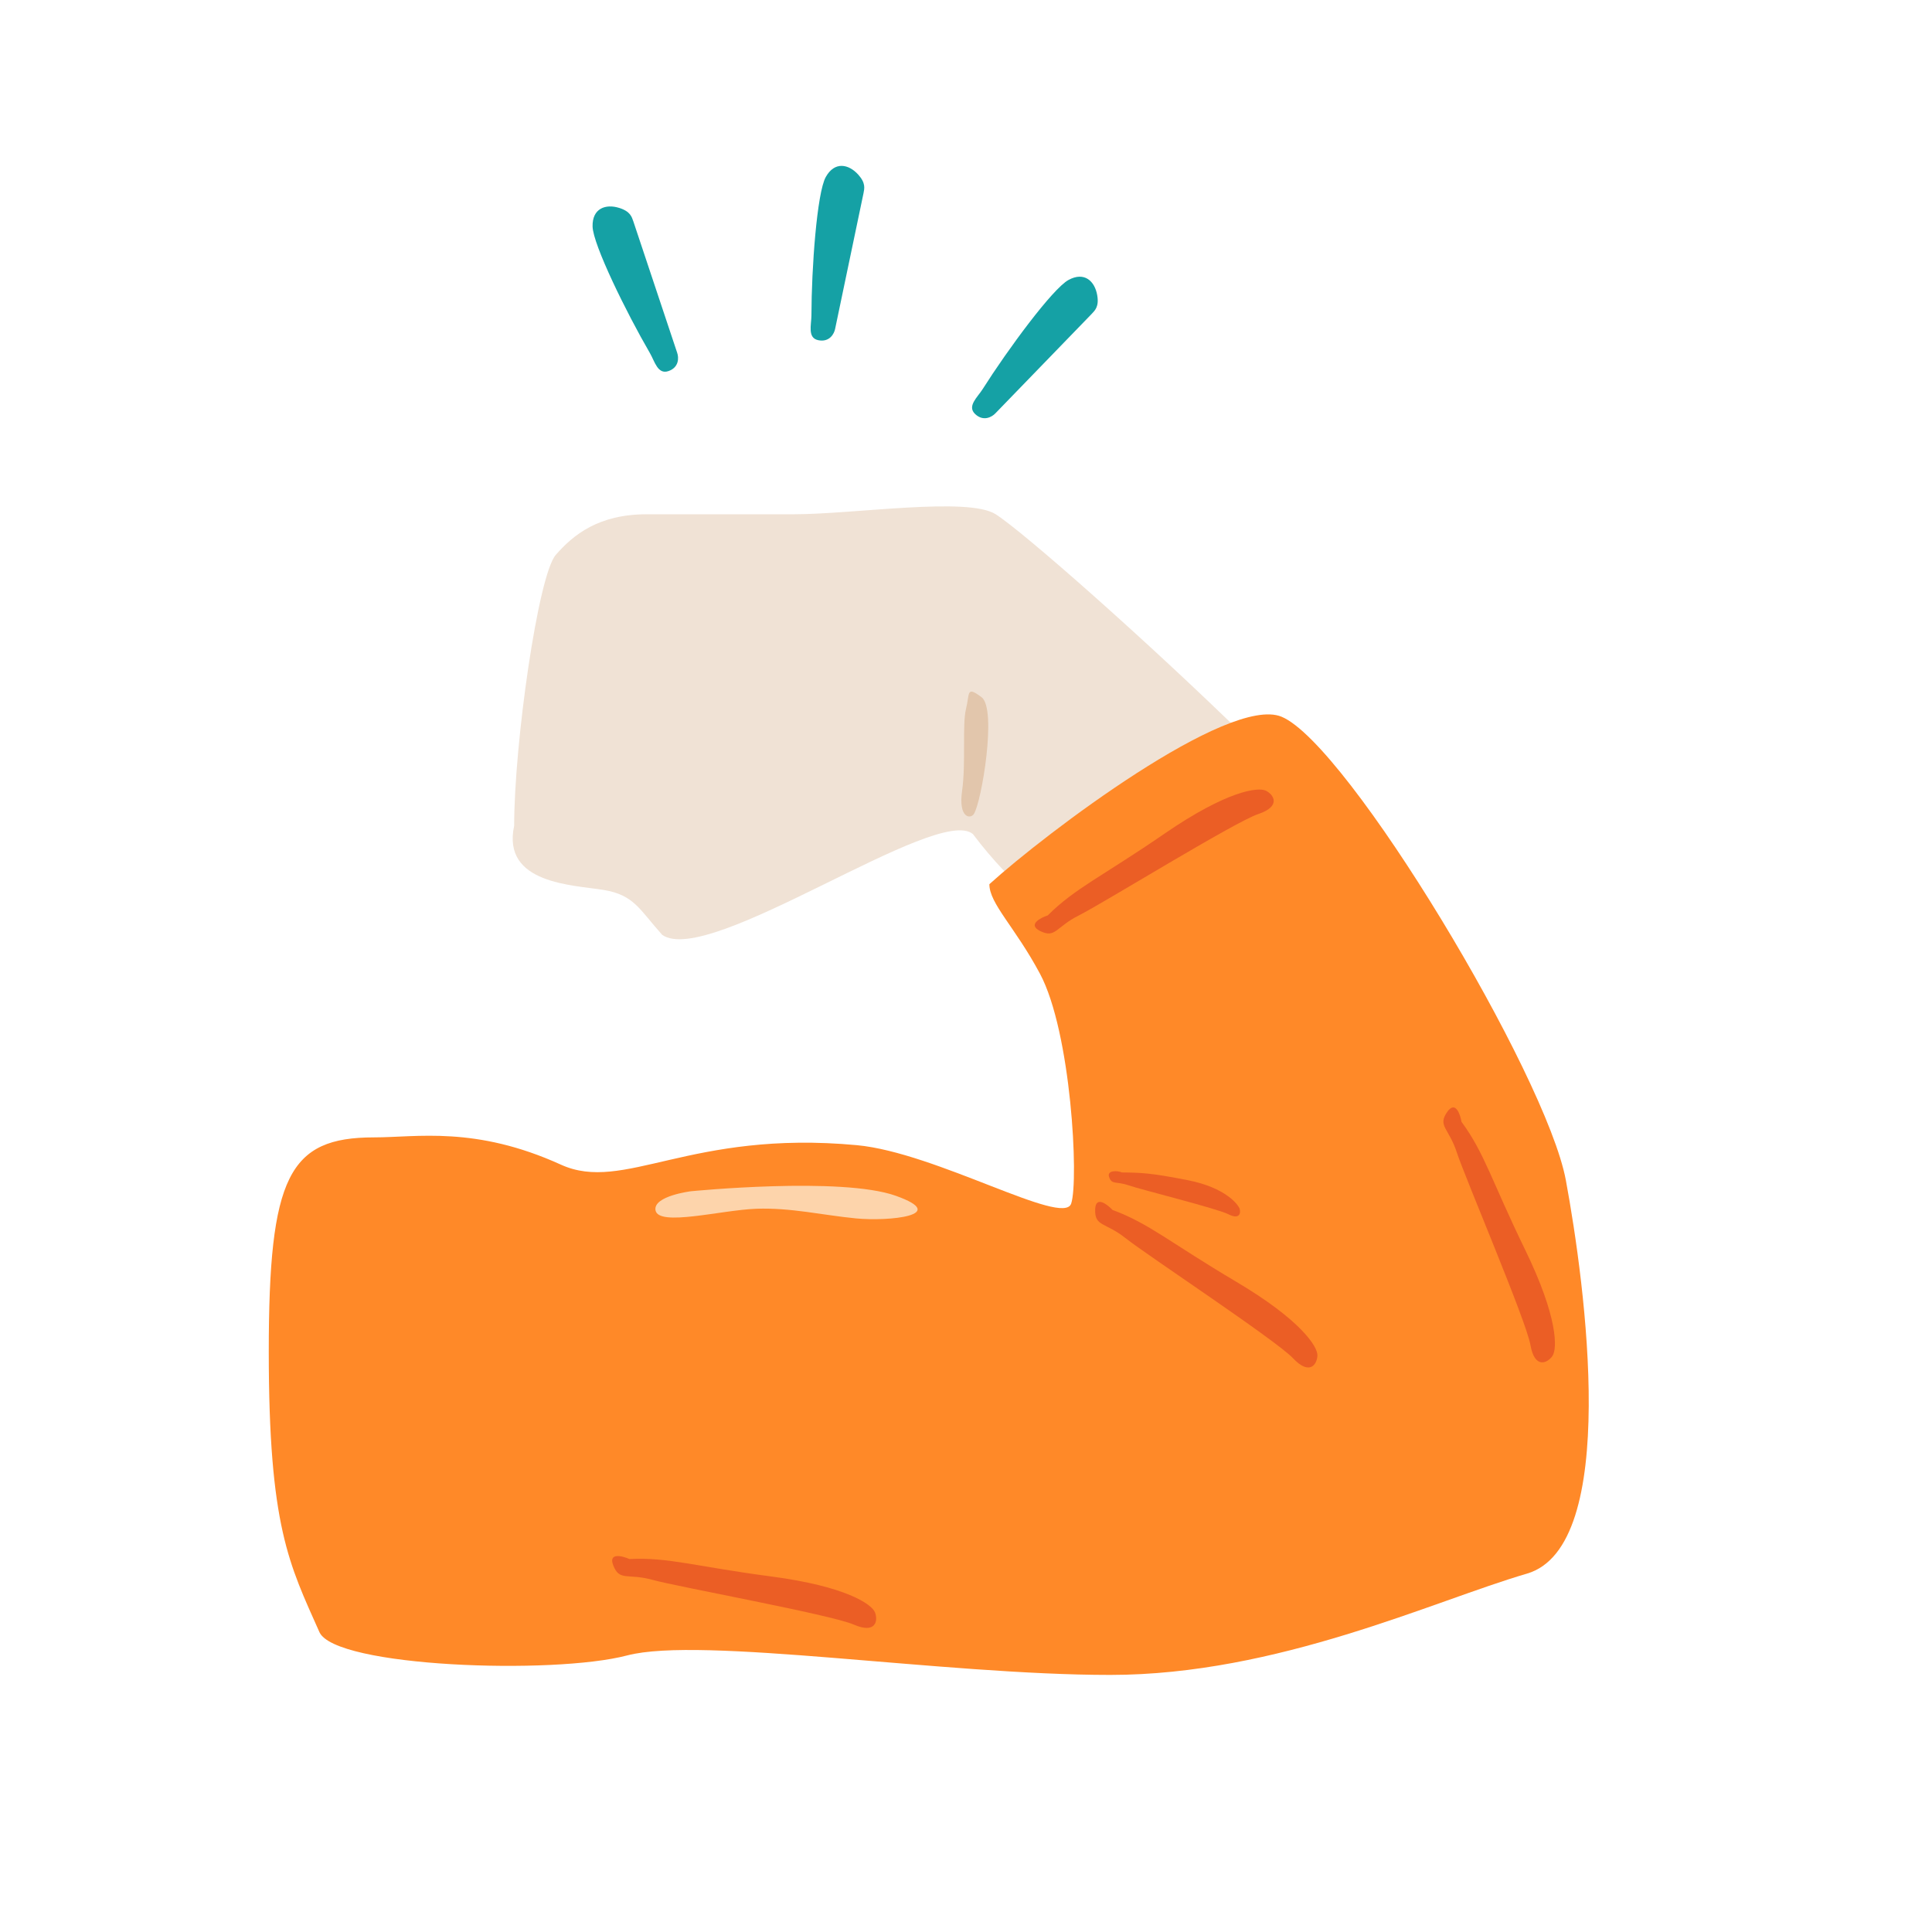 <?xml version="1.0" encoding="UTF-8"?>
<svg xmlns="http://www.w3.org/2000/svg" width="248" height="248" viewBox="0 0 248 248" fill="none">
  <path d="M85 120C90.974 124.241 120.35 103.162 124.893 107.073C145.438 134.293 172.097 120.759 159.945 94.69C147.288 82.307 131.385 68.295 127.814 66.014C124.244 63.733 109.639 66.014 101.85 66.014H83.026C76.859 66.014 73.614 68.621 71.342 71.228C69.07 73.835 66 95.5 66 106C64.377 113.495 73.614 113.59 77.509 114.242C81.403 114.893 82.079 116.741 85 120Z" fill="#F0E2D5"></path>
  <path d="M164.5 92C157.7 89.2 134.167 107 127 113.5C127 116 130.3 119 133.5 125C137.5 132.5 138.5 151.5 137.5 154.5C136.5 157.5 120.154 147.945 110 147C88.5 145 80.104 153.184 72 149.5C61 144.5 53.5 146 48 146C37.08 146 34.5 151 34.5 173.5C34.5 196 37.12 200.771 41 209.5C43 214 71 215 80.5 212.5C90 210 121 215 142.5 215C164 215 184 205.5 196 202C208 198.5 203.5 165 201 151.5C198.5 138 173 95.5 164.5 92Z" fill="#FF8928"></path>
  <path d="M124 91C123.5 93 124 98 123.5 101.5C123 105 124.556 105.166 125 104.5C126 103 128 91 126 89.5C124 88 124.5 89 124 91Z" fill="#E2C6AC"></path>
  <path d="M149.5 107C141.5 112.5 138 114 134.5 117.5C133.5 117.833 131.9 118.7 133.5 119.5C135.5 120.5 135.5 119 138.5 117.5C141.5 116 158.5 105.5 161.5 104.5C164.5 103.5 163.5 102 162.5 101.5C161.5 101 157.5 101.5 149.5 107Z" fill="#EB5E25"></path>
  <path d="M158.651 164.508C150.295 159.564 147.462 157.02 142.814 155.318C142.091 154.551 140.632 153.464 140.579 155.252C140.514 157.487 141.874 156.856 144.497 158.946C147.12 161.037 163.798 172.041 165.968 174.342C168.137 176.643 169.077 175.105 169.11 173.987C169.143 172.869 167.006 169.451 158.651 164.508Z" fill="#EB5E25"></path>
  <path d="M195.762 160.4C191.513 151.671 190.55 147.987 187.609 144.006C187.428 142.967 186.809 141.256 185.78 142.719C184.493 144.549 185.977 144.771 187.014 147.961C188.052 151.151 195.908 169.523 196.451 172.638C196.994 175.753 198.626 174.987 199.269 174.073C199.912 173.158 200.012 169.128 195.762 160.4Z" fill="#EB5E25"></path>
  <path d="M98.976 202.359C89.35 201.093 85.746 199.866 80.802 200.125C79.836 199.704 78.067 199.277 78.721 200.942C79.538 203.024 80.542 201.909 83.775 202.801C87.008 203.694 106.668 207.266 109.566 208.53C112.465 209.794 112.725 208.01 112.317 206.97C111.908 205.929 108.601 203.624 98.976 202.359Z" fill="#EB5E25"></path>
  <path d="M152.5 151.5C147.681 150.552 146.504 150.528 144 150.5C143.526 150.256 142.081 150.187 142.357 151.049C142.703 152.126 143.246 151.595 144.849 152.149C146.453 152.704 156.264 155.137 157.687 155.869C159.11 156.6 159.299 155.707 159.126 155.169C158.953 154.63 157.319 152.448 152.5 151.5Z" fill="#EB5E25"></path>
  <path d="M115 153.5C108 151 88.681 152.916 88.681 152.916C88.681 152.916 83.839 153.52 84.142 155.347C84.5 157.5 92.56 155.327 97.073 155.162C101.5 155 105.603 155.986 109.867 156.399C114.131 156.811 122 156 115 153.5Z" fill="#FDD4AB"></path>
  <path d="M110.841 24.816L107.201 42.209C107.087 42.816 106.498 43.958 105.055 43.673C103.612 43.388 104.156 41.707 104.159 40.477C104.17 34.443 104.866 24.769 105.996 22.729C107.125 20.689 108.933 21.043 110.17 22.419C111.161 23.52 110.955 24.21 110.841 24.816Z" fill="#15A1A5"></path>
  <path d="M81.303 28.43L86.926 45.287C87.133 45.868 87.2 47.151 85.811 47.633C84.421 48.114 84.044 46.388 83.426 45.325C80.394 40.107 76.118 31.401 76.066 29.07C76.013 26.739 77.753 26.134 79.515 26.698C80.925 27.15 81.096 27.849 81.303 28.43Z" fill="#15A1A5"></path>
  <path d="M140.134 40.294L127.771 53.058C127.351 53.51 126.243 54.161 125.175 53.15C124.107 52.139 125.465 51.008 126.123 49.97C129.354 44.872 135.106 37.064 137.151 35.941C139.195 34.819 140.534 36.084 140.846 37.908C141.096 39.368 140.554 39.842 140.134 40.294Z" fill="#15A1A5"></path>
</svg>
